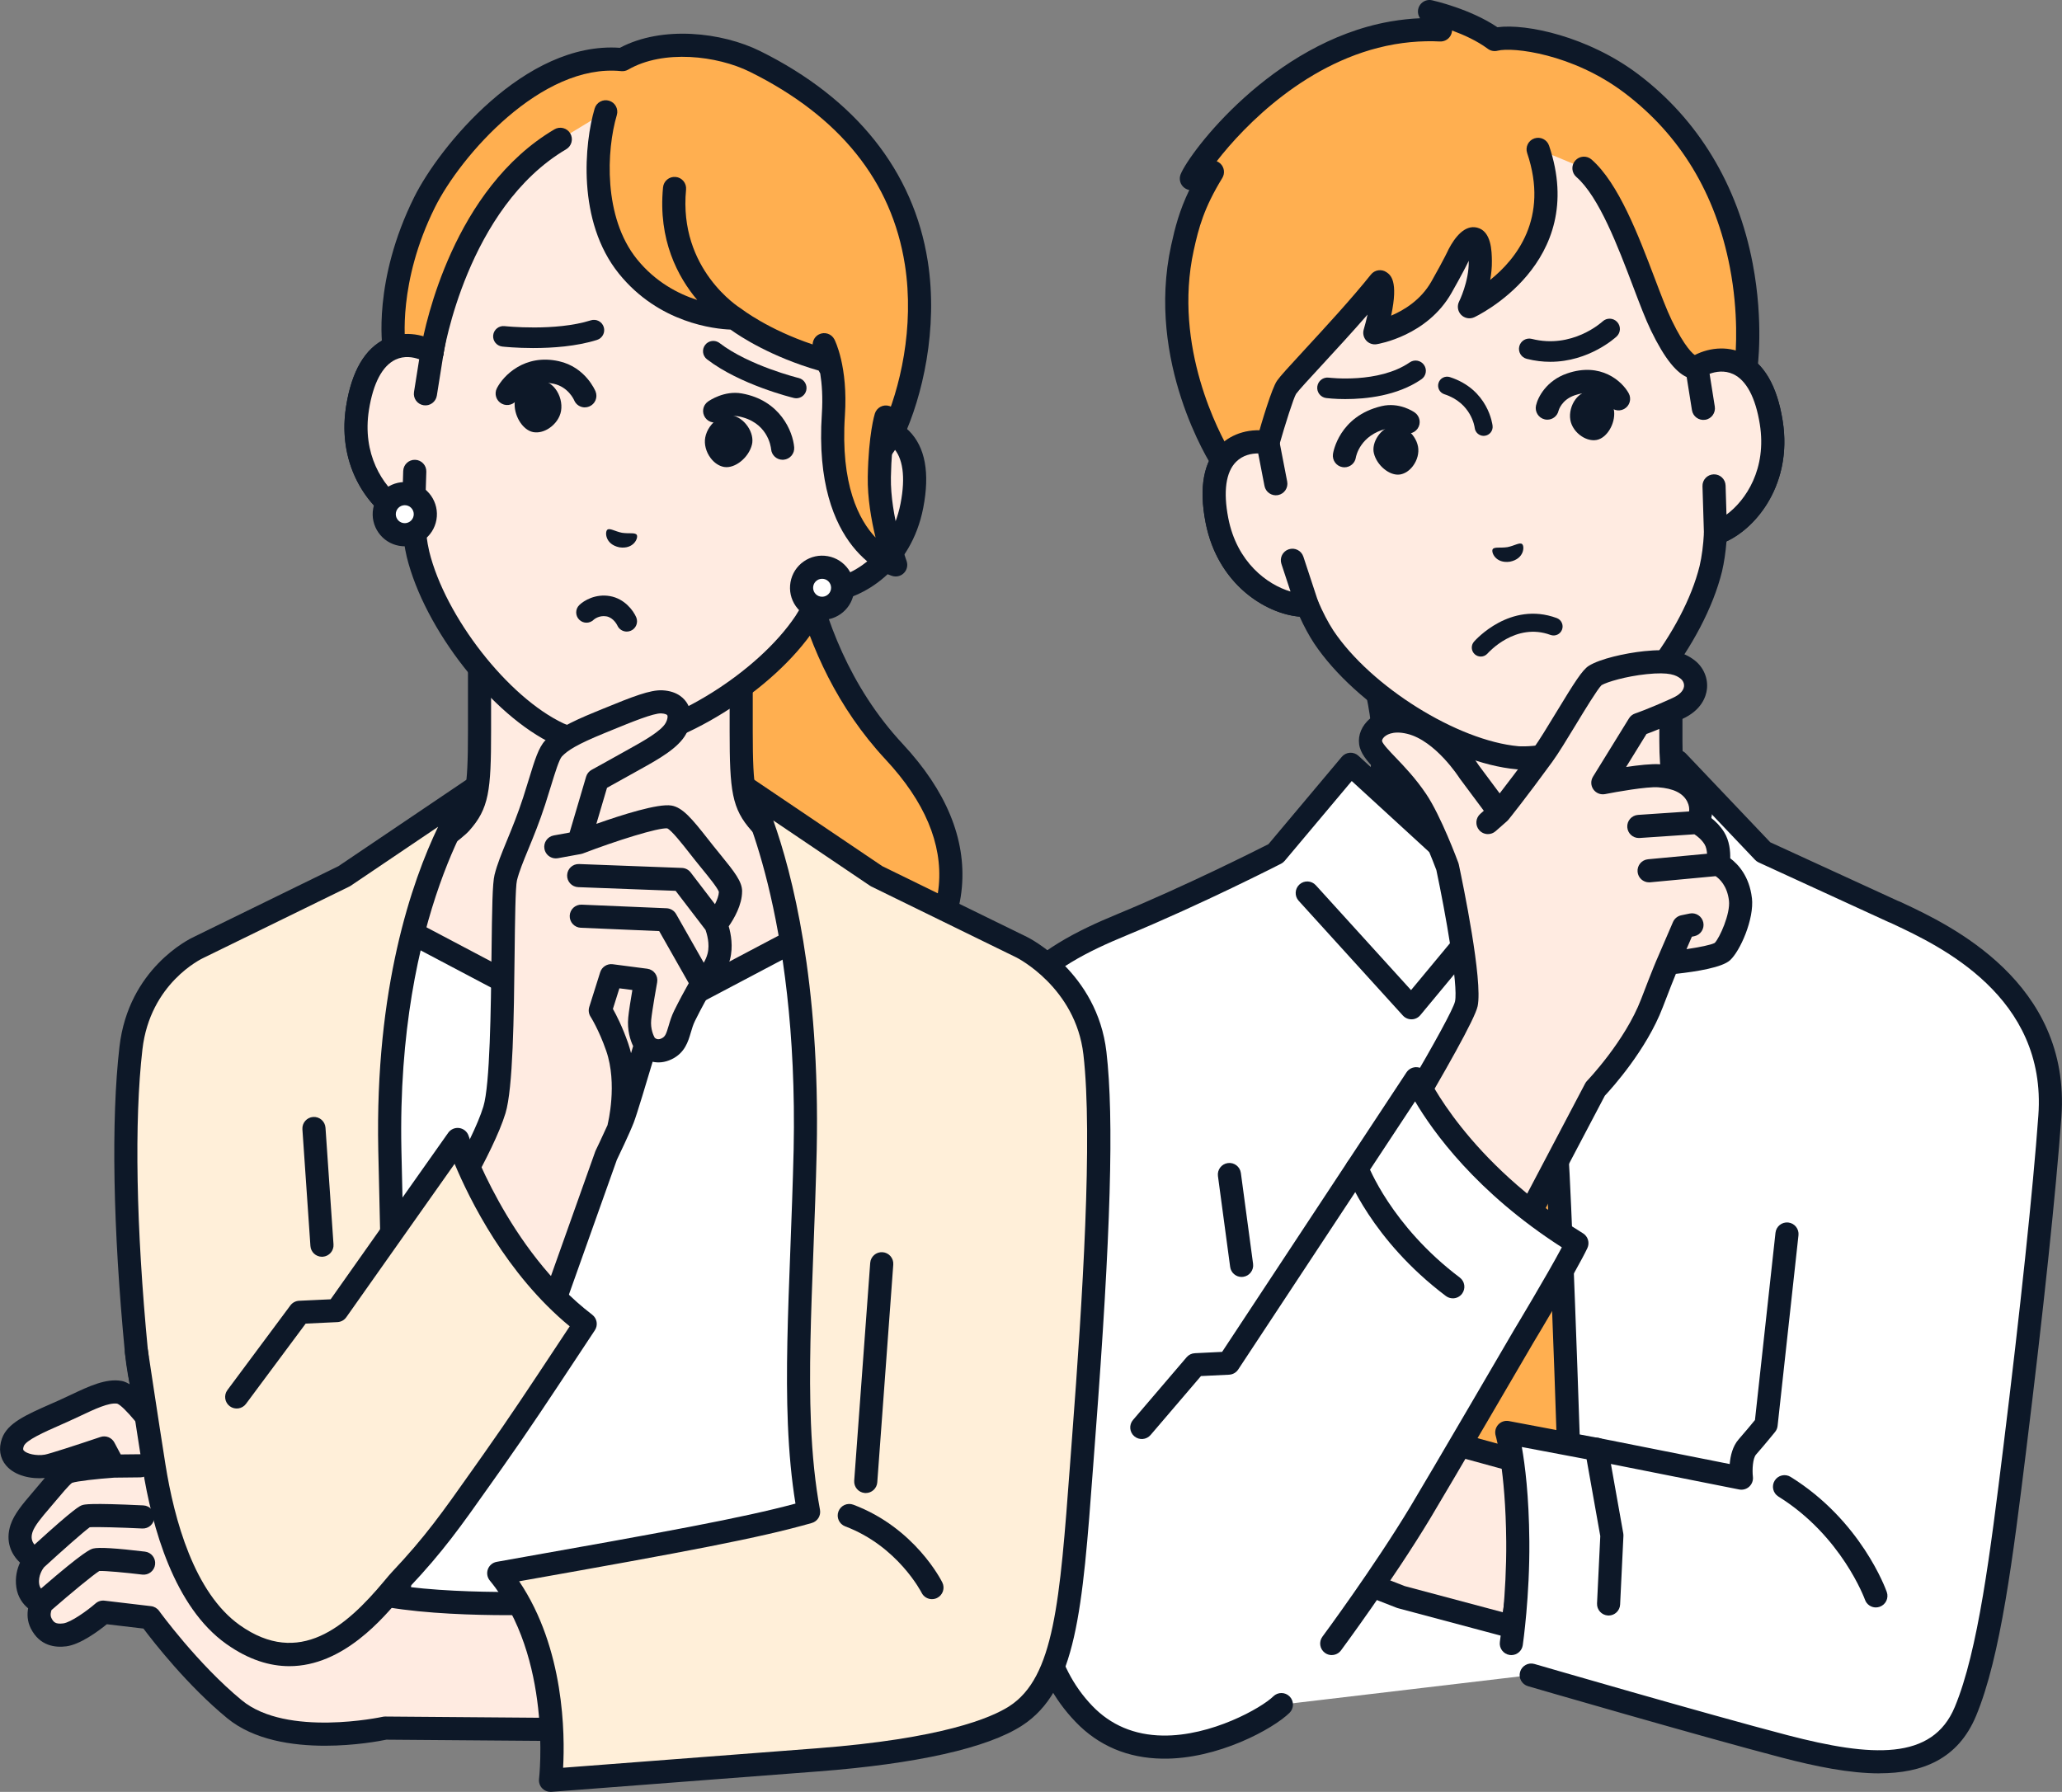 <?xml version="1.0" encoding="UTF-8"?>
<svg id="__1" data-name="_1" xmlns="http://www.w3.org/2000/svg" viewBox="0 0 1002.96 871.71">
  <rect x="0" y="0" width="1002.96" height="871.71" fill="#808080" stroke="none"/>
  <defs>
    <style>
      .cls-1 {
        fill: #ffefd9;
      }

      .cls-2 {
        fill: #fff;
      }

      .cls-3 {
        fill: #0d1828;
      }

      .cls-4 {
        fill: #ffebe1;
      }

      .cls-5 {
        fill: #ffaf50;
      }
    </style>
  </defs>
  <g>
    <path class="cls-4" d="M833.3,415.65c-13.33-14.07-20.57-25.92-20.57-55.14v-57.71l-69.89,37.5-82.39-37.5s12.5,35.14,12.5,57.71c0,29.21-7.24,41.06-20.57,55.14-10.66,11.25-59.96,38.41-59.96,38.41l98.63,93.54h103.59l98.63-93.54s-49.31-27.16-59.96-38.41Z"/>
    <path class="cls-3" d="M794.63,553.23c-1.49,0-2.98-.59-4.08-1.75-2.14-2.25-2.04-5.81.21-7.95l93.08-88.28c-14.31-8.08-45.75-26.36-54.63-35.73-14.67-15.48-22.11-28.86-22.11-59.01v-48.3l-61.61,33.06c-1.55.83-3.39.89-4.99.16l-70.79-32.22c3.77,12.58,8.86,32.34,8.86,47.31,0,30.15-7.45,43.53-22.11,59.01-8.87,9.37-40.32,27.64-54.63,35.72l93.08,88.28c2.25,2.14,2.35,5.7.21,7.95-2.14,2.25-5.7,2.35-7.95.21l-98.63-93.54c-1.3-1.24-1.94-3.02-1.71-4.8.23-1.78,1.29-3.34,2.86-4.21,13.5-7.44,50.35-28.65,58.59-37.35,13.16-13.89,19.03-24.59,19.03-51.27,0-21.32-12.05-55.48-12.17-55.82-.76-2.13-.17-4.5,1.5-6.03,1.66-1.53,4.08-1.91,6.13-.98l79.85,36.35,67.44-36.19c1.74-.94,3.85-.89,5.55.13,1.7,1.02,2.74,2.85,2.74,4.83v57.7c0,26.68,5.87,37.38,19.03,51.27,8.25,8.7,45.09,29.92,58.59,37.35,1.57.87,2.64,2.43,2.86,4.21.23,1.78-.41,3.56-1.71,4.8l-98.63,93.54c-1.09,1.03-2.48,1.54-3.87,1.54Z"/>
    <path class="cls-2" d="M922.05,443.89l-1.34-.55h0l-62.96-28.91-41.8-43.98s-14.53,18.83-34.61,34.52c-20.07,15.69-48.52,29.56-48.52,29.56l-16.61-8.36-59.26-54.34-36.39,43.33s-37.5,19.27-75,34.77c-37.5,15.5-75.54,37.66-71.54,107.72,2.9,50.69,12.08,93.95,20.5,156.98,8.42,63.02,9.28,94.71,32.7,119.14,32.9,34.33,86.61,4.75,96.06-4.51l121.48-14.38s83.58,24.33,123.2,34.67c39.62,10.35,74.97,14.35,88.03-16.98,11.6-27.83,17.62-76.27,23.96-127.58,7.33-59.3,14.24-122.44,17.11-162,4.58-63.1-54.03-89.23-75.03-99.12Z"/>
    <path class="cls-3" d="M914.17,862.71c-14.62,0-31.03-3.37-47.61-7.7-39.24-10.25-122.52-34.47-123.35-34.72-2.98-.87-4.7-3.99-3.83-6.97.87-2.98,3.99-4.7,6.97-3.83.84.24,83.96,24.42,123.05,34.63,40.98,10.7,70.51,12.47,81.41-13.7,11.35-27.25,17.29-75.26,23.57-126.1,8.23-66.64,14.46-125.58,17.08-161.71,4.2-57.92-48.1-82.48-70.43-92.98l-1.24-.59-1.21-.49c-.07-.03-.15-.06-.22-.1l-62.96-28.9c-.65-.3-1.24-.72-1.73-1.24l-37.41-39.37c-5.8,6.81-17.21,19.33-31.45,30.46-20.3,15.88-48.33,29.61-49.52,30.19-1.58.77-3.43.76-5-.03l-16.61-8.36c-.46-.23-.89-.53-1.27-.88l-54.93-50.37-32.61,38.83c-.48.57-1.07,1.04-1.74,1.39-.38.19-38.14,19.55-75.42,34.97-36.54,15.1-71.89,35.44-68.07,102.2,1.9,33.25,6.53,63.33,11.9,98.16,2.8,18.19,5.7,37,8.56,58.39,1.13,8.43,2.1,16.18,3.05,23.66,5.89,46.75,9.14,72.5,28.14,92.33,8.97,9.36,20.49,14.22,34.23,14.43,23.73.37,48.14-13.49,53.82-19.07,2.22-2.18,5.78-2.14,7.95.08,2.17,2.22,2.14,5.78-.08,7.95-7.88,7.73-34.95,22.72-61.87,22.28-16.86-.26-31.05-6.28-42.18-17.89-21.58-22.51-24.99-49.58-31.18-98.71-.94-7.47-1.91-15.19-3.04-23.58-2.84-21.28-5.73-40.04-8.53-58.17-5.41-35.11-10.08-65.44-12.01-99.23-1.9-33.25,5.14-58.85,21.52-78.27,14.65-17.36,34.36-27.07,53.48-34.97,33.47-13.84,67.37-30.91,73.58-34.07l35.65-42.46c.99-1.18,2.41-1.9,3.94-2,1.54-.1,3.04.43,4.17,1.47l58.68,53.82,13.39,6.74c7.27-3.7,29.06-15.2,45.05-27.7,19.29-15.08,33.48-33.34,33.62-33.53,1-1.3,2.52-2.1,4.16-2.18,1.63-.08,3.23.55,4.37,1.74l41.05,43.2,61.86,28.4,1.23.5c.09.04.18.08.27.12l1.37.64c22.33,10.49,81.63,38.35,76.87,103.97-2.63,36.31-8.88,95.46-17.14,162.28-6.38,51.62-12.4,100.38-24.35,129.05-8.75,21.01-26.04,27.96-47.03,27.96Z"/>
    <path class="cls-3" d="M779.16,495.88c-1.62,0-3.22-.69-4.33-2.03l-41.99-50.6-41.99,50.6c-1.04,1.25-2.57,2-4.2,2.03-1.63.03-3.19-.64-4.29-1.84l-50.68-55.82c-2.09-2.3-1.92-5.86.38-7.95,2.3-2.09,5.86-1.92,7.95.38l46.32,51.02,42.18-50.83c1.07-1.29,2.66-2.03,4.33-2.03s3.26.75,4.33,2.03l46.32,55.82c1.98,2.39,1.65,5.94-.74,7.92-1.05.87-2.32,1.3-3.59,1.3Z"/>
    <path class="cls-5" d="M746.17,491.85s5.15-16.55,8.04-31.66l-21.12-25.49-.25-.27-.25.27-21.12,25.49c2.89,15.12,8.04,31.66,8.04,31.66,0,0-7.85,39.18-10.56,62.32-1.42,12.05-4.65,101.59-7.42,184.6l62.75,3.88c-2.8-84.08-6.11-176.23-7.55-188.48-2.72-23.14-10.56-62.32-10.56-62.32Z"/>
    <path class="cls-3" d="M764.27,748.27c-3.02,0-5.52-2.4-5.62-5.44-3.77-113.26-6.37-178.27-7.51-188.01-2.63-22.4-10.17-60.26-10.49-61.86-.07-.36-.11-.75-.11-1.12,0-.57.09-1.13.25-1.67.05-.15,4.51-14.58,7.37-28.47l-15.33-18.5-15.33,18.5c2.86,13.88,7.33,28.31,7.37,28.47.28.91.33,1.86.14,2.78h0c-.08.39-7.83,39.2-10.49,61.86-.79,6.71-2.71,44.1-7.38,184.13-.1,3.11-2.73,5.55-5.81,5.43-3.1-.1-5.54-2.7-5.43-5.81,3.76-112.74,6.27-175,7.45-185.07,1.83-15.58,8.07-50.92,10.37-61.32-1.29-4.28-5.31-18.01-7.79-30.94-.32-1.65.12-3.35,1.19-4.65l21.12-25.49c.07-.09.14-.17.22-.25l.25-.27c1.06-1.14,2.55-1.79,4.11-1.79h0c1.56,0,3.04.65,4.11,1.78l.25.27c.08.08.15.17.22.25l21.12,25.49c1.07,1.29,1.51,3,1.19,4.65-2.47,12.89-6.47,26.56-7.77,30.9,1.44,7.31,7.93,40.68,10.36,61.37,1.2,10.19,3.75,73.76,7.58,188.95.1,3.1-2.33,5.71-5.43,5.81-.06,0-.13,0-.19,0Z"/>
    <path class="cls-4" d="M825.34,178.58l-9.46-53.67c-2.73-15.48-9.28-30.04-19.13-42.3-18.8-23.4-53.98-54.65-103.58-46.12l-.87.15c-49.52,8.95-71.89,50.35-81.55,78.77-5.06,14.88-6.24,30.81-3.51,46.29l9.46,53.67c-12.32-2.34-31.33,3.94-24.81,37.68,5.77,29.88,30.33,42.1,43.94,41.41,2.34,5.48,5.01,10.78,8.01,15.39,19.31,28.85,62.67,55.94,94.24,58.79,0,0,5.63.47,13.06-.84,7.43-1.31,12.56-3.68,12.56-3.68,28.69-13.48,60.17-53.76,68.45-87.48,1.25-5.36,1.95-11.25,2.27-17.2,13.02-4.01,31.92-23.89,27.12-53.94-5.42-33.93-25.42-33.33-36.2-26.92Z"/>
    <path class="cls-3" d="M752.12,373.34c-8.06,1.42-14.25.93-14.51.9-33.16-3-78.23-31.06-98.44-61.27-2.45-3.76-4.81-8.1-7.04-12.98-16.42-1.39-39.93-15.68-45.76-45.88-3.27-16.95-.96-29.54,6.88-37.4,4.33-4.34,10.26-6.89,16.68-7.34l-8.23-46.7c-2.9-16.42-1.61-33.39,3.72-49.08,9.06-26.65,32.26-72.8,85.88-82.49.15-.03.31-.05.46-.06.15-.04.31-.08.45-.1,53.7-9.23,91.29,26.2,108.91,48.15,10.37,12.91,17.39,28.42,20.28,44.85l8.23,46.7c6.19-1.77,12.64-1.41,18.19,1.19,10.06,4.71,16.54,15.74,19.26,32.79,4.85,30.38-12.35,51.84-27.31,58.77-.43,5.34-1.16,10.22-2.16,14.54-8.68,35.37-41.43,77.14-71.53,91.29-.27.13-5.92,2.71-13.98,4.13ZM608.79,220.84c-2.52.44-5.27,1.51-7.56,3.81-4.98,4.99-6.29,14.44-3.8,27.33,5.24,27.14,27.42,37.4,38.13,36.86,2.35-.12,4.53,1.24,5.46,3.41,2.41,5.65,4.95,10.53,7.55,14.52,18.24,27.26,60.33,53.57,90.03,56.26,0,0,5.04.38,11.58-.78,6.54-1.15,11.14-3.23,11.19-3.25,26.95-12.67,57.5-51.79,65.33-83.7,1.07-4.58,1.78-10.03,2.11-16.16.13-2.35,1.71-4.38,3.96-5.07,10.25-3.15,27.58-20.38,23.22-47.68-2.07-12.96-6.54-21.39-12.92-24.38-6.48-3.04-13.01.31-14.85,1.41-1.59.95-3.54,1.05-5.22.28-1.68-.77-2.87-2.32-3.2-4.14l-9.46-53.68c-2.57-14.57-8.78-28.31-17.97-39.75-19.64-24.45-52.62-51.95-98.24-44.1-.14.02-.28.04-.41.06-.13.03-.27.06-.41.09-45.54,8.23-67.14,45.35-77.23,75.04-4.72,13.9-5.86,28.94-3.29,43.5l9.46,53.68c.32,1.82-.27,3.68-1.59,4.98-1.32,1.3-3.19,1.87-5,1.52-1.15-.22-3.85-.59-6.88-.05Z"/>
    <path class="cls-5" d="M727.04,19.22c-12.45-9.32-31.72-13.6-31.72-13.6l5.36,8.92s-.08,0-.12,0c-.09,0-.17,0-.26-.01-2.36-.14-4.69-.16-6.96-.1-5.37.11-10.6.64-15.69,1.5-.16.02-.33.05-.48.07h.04c-56.8,9.94-94.69,63.33-97.74,70.9l10.25-3.27h0c-9.02,14.71-11.95,24.87-14.59,36.95-12.05,55.06,19.34,103.61,19.34,103.61l19.23,7.4,3-16.22s6.68-23.5,9.05-26.96c3.33-4.83,29.57-31.47,45.46-51.38,3.93,2.74-2.5,24.82-2.5,24.82,0,0,21.78-3.44,32.42-22.2,6.65-11.73,8.5-15.95,8.5-15.95,0,0,10.1-19.16,10.39,3.31.14,11.43-5.3,22.16-5.3,22.16,0,0,51.44-23.35,33.41-76.58l22.31,9.23c17.08,14.92,28.86,58.34,37.67,76.52,11.37,23.46,17.22,20.23,17.22,20.23l12.48,11.23,11.36-10.6s12.79-86.88-55.72-138.6c-25.44-19.21-56.41-23.99-66.43-21.4Z"/>
    <path class="cls-3" d="M614.69,237.13c-1,.18-2.03.08-3-.29l-19.23-7.4c-1.11-.43-2.06-1.2-2.7-2.2-1.33-2.06-32.51-51.17-20.11-107.87,1.88-8.6,3.96-16.82,8.83-26.94-1.18-.21-2.28-.8-3.12-1.71-1.48-1.6-1.91-3.91-1.1-5.93,4.31-10.7,44.47-64.04,101.55-74.25.18-.05.37-.08.56-.11l.41-.06c4.65-.79,9.32-1.29,13.93-1.49l-.22-.37c-1.16-1.93-1.06-4.36.26-6.18,1.31-1.83,3.59-2.69,5.78-2.2.79.18,18.66,4.21,31.81,13.12,14.17-1.9,44.29,4.6,68.5,22.88,29.14,22,48.4,53.86,55.68,92.13,5.48,28.79,2.34,50.85,2.21,51.78-.19,1.26-.79,2.42-1.73,3.29l-11.36,10.6c-2.13,1.99-5.43,2.02-7.6.07l-10.82-9.73c-.51-.07-1.05-.19-1.61-.37-5.88-1.87-11.95-9.42-18.57-23.09-2.67-5.51-5.46-12.87-8.69-21.39-7.38-19.46-16.57-43.69-27.62-53.34-2.34-2.04-2.58-5.6-.54-7.94,2.04-2.34,5.6-2.58,7.94-.54,13.17,11.51,22.91,37.19,30.74,57.83,3.01,7.92,5.84,15.41,8.3,20.47,6.37,13.14,10.4,16.39,11.53,17.1,1.56-.18,3.17.31,4.39,1.41l8.65,7.79,6.08-5.67c.59-5.77,1.89-24.16-2.42-46.53-6.91-35.81-24.18-64.37-51.34-84.88-25.21-19.03-54.3-22.34-61.63-20.45-1.65.43-3.41.08-4.78-.94-5.16-3.86-11.73-6.82-17.37-8.89-.05.92-.32,1.84-.82,2.66-1.08,1.76-3.03,2.79-5.09,2.68-.04,0-.08,0-.1,0h-.19s-.08-.01-.13-.01c-2.04-.12-4.22-.15-6.47-.09-4.93.1-9.92.58-14.89,1.42-.05,0-.1.02-.14.02h-.08c-.06.02-.14.03-.19.05-.05,0-.1.02-.15.03-41.76,7.36-72.84,39.57-86.21,56.84.68.27,1.32.69,1.87,1.23,1.85,1.84,2.19,4.7.83,6.93-8.91,14.54-11.47,24.15-13.89,35.21-10.26,46.91,12.7,89.42,17.65,97.85l11.12,4.28,1.77-9.56c.03-.17.07-.35.12-.51,2.59-9.11,7.31-24.94,9.83-28.61,1.5-2.18,5.66-6.72,13.51-15.22,9.63-10.44,22.83-24.75,32.19-36.48,1.85-2.32,5.18-2.8,7.61-1.11,1.86,1.29,5.85,4.07,2.22,21.11,6.29-2.67,14.5-7.66,19.59-16.64,6.34-11.19,8.23-15.4,8.25-15.44.05-.12.11-.24.17-.35,2.93-5.56,7.69-11.87,13.75-10.41,7.06,1.7,7.18,11.55,7.24,16.28.04,3.17-.3,6.28-.82,9.17,12.58-10.07,28.71-30.03,17.98-61.71-1-2.94.58-6.14,3.52-7.13,2.95-.99,6.14.58,7.13,3.52,19.45,57.39-35.85,83.25-36.41,83.5-2.18.99-4.74.49-6.39-1.23-1.65-1.73-2.03-4.31-.95-6.43.04-.09,4.82-9.71,4.69-19.55,0-.09,0-.19,0-.28-.85,1.78-3.2,6.51-8.37,15.62-11.84,20.88-35.43,24.81-36.44,24.98-1.9.3-3.83-.39-5.1-1.84-1.27-1.45-1.72-3.44-1.18-5.29.7-2.42,1.34-4.91,1.87-7.29-7.57,8.7-15.74,17.55-22.28,24.65-5.86,6.35-11.4,12.35-12.51,13.97-1.24,2.07-5.22,14.57-8.21,25.05l-2.95,15.96c-.3,1.65-1.32,3.07-2.78,3.89-.56.31-1.16.52-1.77.63ZM822.64,173.65s0,0-.01,0c0,0,0,0,.01,0ZM822.65,173.64s0,0,0,0h0Z"/>
    <path class="cls-4" d="M620.57,235.32l-3.86-19.95c-12.32-2.34-31.33,3.94-24.81,37.68,5.77,29.88,30.33,42.1,43.94,41.41l-7.23-21.92-8.04-37.22Z"/>
    <path class="cls-3" d="M636.81,300c-.23.04-.46.07-.69.08-16.32.82-43.42-13.21-49.74-45.96-3.27-16.95-.96-29.54,6.88-37.4,6.04-6.06,15.2-8.63,24.5-6.87,2.26.43,4.04,2.19,4.47,4.46l3.86,19.95c.59,3.05-1.4,6-4.45,6.59-.03,0-.06.01-.09.02-3.02.53-5.91-1.45-6.5-4.47l-3.06-15.82c-3.14,0-7.43.75-10.76,4.09-4.98,4.99-6.29,14.44-3.8,27.33,4.16,21.54,18.98,32.44,30.28,35.76l-4.43-13.44c-.97-2.95.63-6.13,3.58-7.1,2.95-.97,6.13.63,7.1,3.58l7.22,21.92c.55,1.67.29,3.49-.7,4.94-.86,1.25-2.18,2.1-3.66,2.36Z"/>
    <path class="cls-4" d="M825.34,178.59l3.19,20.07,5.18,37.73.71,23.07c13.02-4.01,31.92-23.89,27.12-53.94-5.42-33.93-25.42-33.33-36.2-26.92Z"/>
    <path class="cls-3" d="M835.4,264.98c-1.48.26-3.01-.08-4.25-.96-1.43-1.02-2.3-2.65-2.35-4.4l-.71-23.07c-.1-3.11,2.34-5.7,5.45-5.79,3.1-.1,5.7,2.34,5.79,5.45l.43,14.14c9.48-6.98,19.68-22.3,16.22-43.96-2.07-12.96-6.54-21.39-12.92-24.38-4.27-2-8.55-1.23-11.51-.16l2.53,15.92c.49,3.07-1.63,6.01-4.67,6.44-3.07.49-5.95-1.6-6.44-4.67l-3.2-20.07c-.36-2.28.7-4.54,2.68-5.72,8.13-4.84,17.62-5.56,25.37-1.93,10.06,4.71,16.54,15.74,19.26,32.79,5.26,32.94-15.4,55.4-31.02,60.2-.22.07-.45.12-.68.16Z"/>
    <path class="cls-3" d="M726.02,267.23c.78-1.32,3.68-.52,7.21-1.06,3.5-.7,5.94-2.45,7.14-1.48,1.23,1,1.09,7.13-5.88,8.55-7.04,1.06-9.27-4.64-8.46-6.01Z"/>
    <path class="cls-3" d="M721.65,212.04c-2.21,0-4.11-1.67-4.35-3.91-.06-.46-1.61-12.09-14.77-16.35-2.3-.74-3.56-3.21-2.82-5.51.74-2.3,3.21-3.56,5.51-2.82,18.69,6.04,20.7,23.03,20.78,23.75.26,2.4-1.49,4.56-3.89,4.81-.16.02-.31.02-.47.02Z"/>
    <path class="cls-3" d="M780.41,192.8c-2.63-1.89-5.67-2.73-8.35-2.32-2.08.32-4.08,1.62-5.64,3.66-2.18,2.84-3.18,6.72-2.61,10.12.52,3.11,2.61,6.12,5.57,8.04,2.32,1.5,4.82,2.12,7.07,1.75.08-.01.16-.03.24-.04,4.92-.96,9.09-7.93,8.4-14.07-.29-2.57-2.04-5.24-4.68-7.14Z"/>
    <path class="cls-3" d="M670.22,212.15c1.83-2.67,4.4-4.5,7.06-5.02,2.07-.41,4.38.14,6.55,1.52,3.02,1.93,5.28,5.24,5.9,8.62.57,3.1-.37,6.64-2.5,9.46-1.66,2.2-3.8,3.63-6.05,4.06-.08.01-.16.03-.24.04-4.96.77-11.25-4.36-12.69-10.37-.61-2.52.13-5.62,1.97-8.31Z"/>
    <path class="cls-3" d="M720.25,319.4c-1.02,0-2.05-.36-2.88-1.08-1.81-1.59-2-4.34-.42-6.16.71-.81,17.62-19.84,40.24-11.49,2.27.84,3.43,3.35,2.59,5.62-.84,2.27-3.35,3.42-5.62,2.59-16.89-6.24-30.06,8.41-30.62,9.04-.87.98-2.08,1.49-3.29,1.49Z"/>
    <path class="cls-3" d="M754.05,176.01c-3.61,0-7.44-.43-11.45-1.45-2.68-.68-4.3-3.4-3.62-6.08.68-2.68,3.4-4.3,6.08-3.62,19.56,4.97,33.86-7.95,34.46-8.5,2.02-1.87,5.19-1.75,7.06.27,1.88,2.02,1.77,5.17-.24,7.05-.63.59-13.43,12.33-32.29,12.33Z"/>
    <path class="cls-3" d="M752.62,204.16c-.41,0-.83-.04-1.25-.14-3.03-.68-4.93-3.73-4.25-6.76.93-4.16,5.14-12.11,15.02-15.55,16.49-5.74,26.88,3.79,30.07,9.62,1.49,2.73.49,6.14-2.24,7.63-2.73,1.49-6.14.49-7.63-2.24-.79-1.36-5.46-8.23-16.5-4.39-6.32,2.2-7.7,7.26-7.76,7.47-.58,2.61-2.89,4.36-5.45,4.36Z"/>
    <path class="cls-3" d="M654.5,194.15c-5.38,0-9.04-.46-9.45-.51-2.74-.36-4.67-2.87-4.31-5.61.36-2.74,2.86-4.67,5.61-4.31.24.03,24.26,2.98,39.36-7.44,2.27-1.57,5.39-.99,6.95,1.28,1.57,2.27,1,5.39-1.28,6.95-11.79,8.13-27.15,9.63-36.89,9.63Z"/>
    <path class="cls-3" d="M653.94,227.33c-.28,0-.56-.02-.84-.06-3.07-.45-5.19-3.34-4.74-6.42.11-.75,2.95-18.39,23.64-23.28,8.53-2.02,15.39,2.58,16.15,3.11,2.54,1.79,3.15,5.3,1.37,7.84-1.78,2.52-5.25,3.15-7.79,1.4-.15-.1-3.52-2.26-7.13-1.4-13.1,3.1-15.04,13.59-15.11,14.04-.41,2.79-2.81,4.77-5.54,4.77Z"/>
    <path class="cls-3" d="M603.92,621.21c-2.77,0-5.19-2.05-5.57-4.88l-5.94-44.2c-.41-3.08,1.75-5.91,4.83-6.32,3.07-.42,5.91,1.75,6.32,4.82l5.94,44.2c.41,3.08-1.75,5.91-4.83,6.32-.25.03-.51.05-.76.05Z"/>
    <polygon class="cls-4" points="737.38 710.63 701.59 700.81 675.39 681.73 639.43 760.55 681.43 776.93 735.56 791.38 741.65 752.4 737.38 710.63"/>
    <path class="cls-3" d="M735.56,797c-.49,0-.97-.06-1.45-.19l-54.13-14.45c-.2-.05-.4-.12-.59-.19l-41.99-16.38c-1.44-.56-2.59-1.69-3.17-3.13-.58-1.43-.55-3.04.09-4.45l35.96-78.82c.7-1.54,2.06-2.68,3.69-3.11,1.63-.43,3.37-.1,4.74.89l25.37,18.47,34.79,9.55c2.24.61,3.87,2.54,4.11,4.85l4.27,41.78c.05.48.04.96-.04,1.44l-6.09,38.97c-.25,1.58-1.15,2.97-2.49,3.84-.92.6-1.99.91-3.07.91ZM683.18,771.58l47.78,12.75,5.01-32.08-3.8-37.22-32.07-8.8c-.65-.18-1.27-.48-1.82-.88l-20.63-15.02-30.63,67.14,36.16,14.1Z"/>
    <path class="cls-2" d="M732.9,696.83s5.05,16.68,5.36,52.98c.23,26.55-3.15,49.73-3.15,49.73l60.96-90.59-18.09-3.6-45.08-8.52Z"/>
    <path class="cls-2" d="M847.04,719.09s-1.28-10.46,2.88-15.19c4.17-4.72,9.11-10.83,9.11-10.83l10.16-92.76-73.12,108.64,50.97,10.14Z"/>
    <path class="cls-3" d="M735.12,805.17c-.27,0-.54-.02-.82-.06-3.07-.45-5.2-3.3-4.76-6.37.03-.23,3.31-23.1,3.09-48.87-.3-34.81-5.07-51.25-5.12-51.41-.56-1.88-.1-3.92,1.21-5.38,1.31-1.46,3.29-2.13,5.22-1.76l45.08,8.52,62.31,12.39c.33-4,1.43-8.7,4.37-12.04,2.91-3.3,6.26-7.36,7.92-9.38l9.98-91.11c.34-3.09,3.12-5.31,6.2-4.98,3.09.34,5.32,3.12,4.98,6.2l-10.16,92.76c-.12,1.07-.54,2.09-1.22,2.92-.21.25-5.07,6.26-9.27,11.02-1.6,1.82-1.91,7.44-1.52,10.79.21,1.79-.45,3.57-1.77,4.8-1.32,1.22-3.15,1.74-4.91,1.39l-69.06-13.73-36.66-6.93c1.54,8.58,3.47,23.63,3.66,45.82.23,26.67-3.06,49.62-3.2,50.59-.41,2.8-2.81,4.82-5.56,4.82Z"/>
    <path class="cls-3" d="M782.42,785.91c-.09,0-.18,0-.27,0-3.1-.15-5.5-2.79-5.35-5.89l1.58-32.74-7.35-41.28c-.55-3.06,1.49-5.98,4.55-6.52,3.05-.55,5.98,1.49,6.52,4.55l7.46,41.91c.07.41.1.84.08,1.26l-1.61,33.37c-.14,3.01-2.63,5.35-5.61,5.35Z"/>
    <path class="cls-3" d="M912.43,781.99c-2.32,0-4.49-1.44-5.3-3.75h0c-.11-.31-11.34-31.09-42.11-50.2-2.64-1.64-3.45-5.11-1.81-7.75,1.64-2.64,5.11-3.45,7.75-1.81,34.25,21.27,46.29,54.6,46.78,56.01,1.03,2.93-.51,6.14-3.44,7.17-.62.22-1.25.32-1.87.32Z"/>
    <path class="cls-4" d="M835.68,420.48s1.34-7.58-1.85-12.72c-3.19-5.14-8.39-7.6-8.39-7.6,0,0,3.88-5.41.27-12.64-3.61-7.22-11.28-9.55-18.78-10.11-7.5-.56-27.34,3.4-27.34,3.4l17.51-28.38s6.23-2.04,18.82-7.78c11.12-5.07,10.41-14.61,5-18.89-3.66-2.9-8.49-4.65-20.63-3.38-9.96,1.04-20.62,3.84-24.51,6.3-3.89,2.46-18.33,29.03-25.42,38.75-13.07,17.94-21.06,27.8-21.06,27.8l-14.71-19.75s-12.61-20.04-28.87-23.96c-13.54-3.26-20.58,4.88-18.91,10.62,1.67,5.74,12.53,12.97,22.16,27.23,6.93,10.27,15.06,32.31,15.06,32.31,0,0,11.67,54.72,9.17,66.67-2.5,11.94-70.29,121.55-70.29,121.55l71.34,37.16,61.72-117.3s19.16-19.84,27.51-41.68c6.3-16.48,7.76-19.55,7.76-19.55,0,0,22.72-2.17,26.42-5.5,3.7-3.33,9.84-17.24,8.88-25.5-1.53-13.15-10.86-17.04-10.86-17.04Z"/>
    <path class="cls-3" d="M852.13,436.87c-1.23-10.61-6.74-16.48-10.55-19.33.09-3.45-.34-8.51-2.97-12.75-1.86-2.99-4.2-5.25-6.23-6.84.83-3.53.79-8.1-1.64-12.95-3.95-7.9-11.82-12.34-23.39-13.2-3.96-.29-10.52.45-16.41,1.33l9.91-16.06c2.81-1.03,8.6-3.28,17.41-7.3,9.42-4.29,11.55-10.9,11.98-14.45.64-5.26-1.59-10.61-5.83-13.97-5.73-4.54-12.66-5.82-24.7-4.57-9.3.97-21.54,3.73-26.93,7.14-3.11,1.97-6.84,7.82-15.95,22.83-4.04,6.66-8.22,13.54-11,17.36-7.14,9.8-12.78,17.21-16.39,21.86l-10.2-13.7c-1.52-2.36-14.64-22-32.18-26.23-9.01-2.17-17.06-.4-22.07,4.85-3.49,3.66-4.82,8.45-3.56,12.81,1.21,4.16,4.59,7.69,9.28,12.58,4.02,4.19,9.01,9.4,13.62,16.23,6,8.88,13.23,27.86,14.31,30.74,4.41,20.77,10.71,56.14,9.08,63.93-1.64,7.37-37.07,67.2-69.57,119.74-1.63,2.64-.82,6.11,1.82,7.74,2.64,1.63,6.11.82,7.74-1.82,11.41-18.44,68.44-111.06,71.01-123.35,2.61-12.48-7.18-59.66-9.17-68.99-.06-.26-.13-.52-.22-.77-.34-.93-8.45-22.81-15.68-33.51-5.15-7.62-10.51-13.22-14.82-17.72-2.89-3.01-6.16-6.42-6.59-7.93-.08-.29.08-1.06.89-1.91.8-.84,3.99-3.45,11.3-1.68,13.8,3.33,25.32,21.31,25.43,21.49.08.12.16.25.25.36l11.61,15.59-1.7,1.5c-2.34,2.05-2.57,5.6-.52,7.94,1.11,1.27,2.67,1.91,4.23,1.91,1.32,0,2.64-.46,3.71-1.4l5.6-4.92s.04-.04.06-.06c.21-.19.42-.4.6-.63.33-.41,8.23-10.18,21.24-28.03,3.06-4.2,7.17-10.98,11.53-18.15,4.19-6.91,10.49-17.28,12.53-19.27,2.7-1.57,11.78-4.29,21.9-5.35,11.24-1.17,14.44.52,16.56,2.2,1.18.94,1.81,2.39,1.64,3.79-.26,2.1-2.2,4.08-5.48,5.57-12.06,5.5-18.18,7.53-18.24,7.55-1.26.41-2.34,1.26-3.04,2.39l-17.51,28.38c-1.17,1.9-1.11,4.33.17,6.16,1.28,1.84,3.53,2.74,5.72,2.31,5.31-1.06,20.3-3.72,25.82-3.31,7.45.55,12.08,2.85,14.16,7.01.95,1.91,1.04,3.54.87,4.74l-24.83,1.68c-3.1.21-5.44,2.89-5.23,5.99.2,2.97,2.67,5.25,5.61,5.25.13,0,.26,0,.38-.01l26.65-1.8c1.3.84,3.45,2.47,4.93,4.85.78,1.26,1.12,2.99,1.23,4.61l-28.71,2.69c-3.09.29-5.37,3.03-5.08,6.13.27,2.92,2.72,5.1,5.59,5.1.18,0,.35,0,.53-.02l31.84-2.99c1.86,1.26,5.65,4.67,6.49,11.93.74,6.39-4.58,18.18-6.92,20.54-1.71.96-7.39,2.11-13.74,3.04l2.61-6.05,1.22-.26c3.04-.64,4.99-3.62,4.35-6.66-.64-3.04-3.62-4.99-6.66-4.35l-4.08.85c-1.79.38-3.29,1.6-4.01,3.28l-7.62,17.67c-.35.77-2.12,4.78-7.87,19.82-7.83,20.46-26.12,39.59-26.31,39.78-.37.38-.68.82-.93,1.29l-61.72,117.3c-1.45,2.75-.39,6.15,2.36,7.6.84.44,1.73.65,2.61.65,2.02,0,3.98-1.09,4.98-3.01l61.36-116.62c3.38-3.61,20.21-22.21,28.15-42.97,3.35-8.74,5.3-13.65,6.39-16.3,10.54-1.15,22.51-3.17,26.3-6.58,4.97-4.47,11.88-20.17,10.7-30.33Z"/>
    <path class="cls-2" d="M688.82,524.8l-91.26,138.35-16.12.79-26.07,30.51,92.39,105.09s24.91-33.59,43.04-63.66c9.34-15.5,50.52-86.1,50.52-86.1,0,0,20.46-33.94,25.71-45-59.05-36.33-78.21-79.98-78.21-79.98Z"/>
    <path class="cls-3" d="M647.76,805.17c-1.16,0-2.34-.36-3.35-1.11-2.5-1.85-3.02-5.37-1.17-7.87.25-.33,24.96-33.72,42.74-63.21,9.21-15.28,50.07-85.32,50.48-86.03.22-.36,16.09-26.71,23.22-40.14-41.73-26.78-62.88-56.57-71.38-71.01l-86.04,130.44c-.99,1.5-2.63,2.43-4.42,2.52l-13.69.67-24.5,28.66c-2.02,2.36-5.57,2.64-7.93.62-2.36-2.02-2.64-5.57-.62-7.93l26.07-30.51c1.01-1.18,2.45-1.89,4-1.96l13.27-.65,89.68-135.97c1.13-1.72,3.12-2.68,5.17-2.51,2.05.17,3.85,1.46,4.67,3.35.18.41,19.34,42.59,76,77.45,2.44,1.5,3.36,4.61,2.14,7.2-5.31,11.19-25.13,44.1-25.97,45.5-.37.64-41.27,70.75-50.52,86.1-18.06,29.95-43.09,63.76-43.34,64.1-1.1,1.49-2.8,2.27-4.52,2.27Z"/>
    <path class="cls-3" d="M706.65,631.61c-1.18,0-2.37-.37-3.38-1.13-36.24-27.34-48.04-58.77-48.52-60.09-1.07-2.92.43-6.15,3.35-7.21,2.92-1.07,6.15.43,7.21,3.35.11.28,11.29,29.75,44.73,54.97,2.48,1.87,2.97,5.4,1.1,7.88-1.11,1.47-2.79,2.24-4.49,2.24Z"/>
  </g>
  <g>
    <path class="cls-5" d="M385.26,226.32h-35.28l6.54,269.16s53.61,4.39,76.83-13.11c17.69-13.33,54.8-59.51,1.57-116.67-54.18-58.18-49.66-139.39-49.66-139.39Z"/>
    <path class="cls-3" d="M371.41,501.61c-8.62,0-14.62-.47-15.34-.53-3.1-.25-5.4-2.97-5.15-6.06.25-3.1,2.98-5.4,6.06-5.15.52.04,51.75,4.01,72.99-11.99,11.13-8.39,24.79-25.79,26.68-47.24,1.78-20.22-6.92-40.78-25.84-61.1-47.28-50.77-51.24-117.41-51.28-137.6h-29.54c-3.11,0-5.62-2.52-5.62-5.62s2.52-5.62,5.62-5.62h35.28c1.55,0,3.02.64,4.09,1.76,1.06,1.12,1.62,2.63,1.53,4.18-.04.79-3.68,79.57,48.16,135.24,21.19,22.75,30.88,46.22,28.81,69.75-2.21,25.13-18.14,45.47-31.11,55.24-16.76,12.63-46.99,14.75-65.33,14.75Z"/>
    <path class="cls-4" d="M369.73,400.36c-8.01-9.02-9.21-15.52-9.21-44.73v-57.71l-63.64,37.5-63.64-37.5v57.71c0,29.21-1.2,35.72-9.21,44.73-8.01,9.02-71.33,48.82-71.33,48.82l92.38,93.54h103.59l92.38-93.54s-63.32-39.8-71.33-48.82Z"/>
    <path class="cls-3" d="M245.09,548.35c-1.45,0-2.9-.56-4-1.67l-92.38-93.54c-1.2-1.21-1.78-2.91-1.59-4.6.2-1.69,1.15-3.21,2.59-4.12,24.22-15.22,64.67-41.66,70.12-47.79,6.41-7.22,7.79-11.54,7.79-41v-57.71c0-2.02,1.08-3.88,2.83-4.88,1.75-1,3.91-.99,5.65.04l60.78,35.82,60.78-35.82c1.74-1.02,3.89-1.04,5.65-.04,1.75,1,2.83,2.87,2.83,4.88v57.71c0,29.46,1.38,33.78,7.79,41,5.45,6.13,45.9,32.57,70.12,47.79,1.44.91,2.4,2.42,2.59,4.12.2,1.69-.39,3.39-1.59,4.6l-92.38,93.54c-2.18,2.21-5.75,2.23-7.95.05-2.21-2.18-2.23-5.74-.05-7.95l87.47-88.57c-16.58-10.53-59.54-38.14-66.62-46.1-9.58-10.78-10.62-19.35-10.62-48.47v-47.86l-55.16,32.5c-1.76,1.04-3.95,1.04-5.71,0l-55.16-32.5v47.86c0,29.12-1.04,37.68-10.62,48.47-7.08,7.97-50.04,35.58-66.62,46.1l87.47,88.57c2.18,2.21,2.16,5.77-.05,7.95-1.1,1.08-2.53,1.62-3.95,1.62Z"/>
    <polygon class="cls-2" points="160.31 568.88 179.48 442.72 284.67 498.28 287.61 498.28 306.15 498.28 309.09 498.28 414.28 442.72 433.45 568.88 435.28 804.15 158.48 804.15 160.31 568.88"/>
    <path class="cls-3" d="M435.28,809.78H158.48c-1.5,0-2.94-.6-3.99-1.66-1.06-1.06-1.64-2.51-1.63-4.01l1.83-235.27c0-.27.02-.54.06-.8l19.18-126.16c.27-1.8,1.4-3.36,3.03-4.18,1.63-.82,3.55-.8,5.16.05l103.95,54.9h21.63l103.95-54.9c1.61-.85,3.53-.87,5.16-.05,1.63.82,2.76,2.38,3.03,4.18l19.18,126.16c.04.27.06.53.06.8l1.83,235.27c.01,1.5-.58,2.94-1.63,4.01-1.06,1.06-2.49,1.66-3.99,1.66ZM164.15,798.53h265.47l-1.78-229.2-17.93-117.94-98.19,51.86c-.81.43-1.71.65-2.63.65h-24.42c-.92,0-1.82-.22-2.63-.65l-98.19-51.86-17.93,117.94-1.78,229.2Z"/>
    <path class="cls-1" d="M195.27,818.12s-2.06-106.18-5.65-258.78c-2.46-118.52,40.4-175.34,40.4-175.34l-62.57,42.24-70.69,34.58s-28.89,13.06-33.06,49.03c-4.17,35.97-3.01,88.86,2.66,147.69,5.67,58.83,54.54,122.31,54.54,122.31h0s74.37,38.26,74.37,38.26Z"/>
    <path class="cls-3" d="M195.27,823.74c-.88,0-1.76-.21-2.57-.62l-74.37-38.25c-.81-.42-1.5-1.02-2.01-1.74-3.36-4.4-49.89-66.2-55.56-125.04-5.82-60.47-6.76-113.34-2.65-148.88,4.41-38.03,33.99-52.43,36.23-53.46l70.28-34.38,62.25-42.03c2.28-1.54,5.34-1.2,7.23.79,1.89,1.99,2.07,5.06.41,7.26-.41.55-41.65,56.99-39.27,171.83,3.55,150.84,5.63,257.72,5.65,258.78.04,1.98-.97,3.83-2.65,4.88-.91.57-1.94.85-2.98.85ZM124.62,775.46l64.84,33.34c-.58-29.27-2.52-124.15-5.47-249.33-1.64-78.79,16.28-130.55,29.11-157.27l-42.51,28.7c-.22.15-.44.28-.68.39l-70.69,34.58c-.05.02-.1.05-.16.07-1.04.48-26.06,12.36-29.78,44.55-4.03,34.77-3.08,86.8,2.67,146.51,5.08,52.7,46.62,110.31,52.67,118.45Z"/>
    <path class="cls-3" d="M156.6,611.39c-2.93,0-5.4-2.27-5.61-5.24l-3.9-56.77c-.21-3.1,2.13-5.78,5.23-6,3.11-.21,5.78,2.13,6,5.23l3.9,56.77c.21,3.1-2.13,5.78-5.23,6-.13,0-.26.01-.39.01Z"/>
    <path class="cls-4" d="M172.27,771.96c-26.23-10.29-73.1-52.11-73.1-52.11l-16.88-15.41s-16.81-25.83-24.22-27.11c-7.18-1.25-16.78,4.44-27.4,9.17-12.68,5.65-22.4,9.43-24.45,15.21-3.47,9.8,8.92,12.86,16.59,11.49,3.85-.69,27.83-8.79,27.83-8.79l4.69,8.82s-18.58,1.27-22.7,3.05c-2.16.93-6.74,6.56-11.56,12.28-4.37,5.17-9.04,10.26-10.61,15.01-3.54,10.7,6.87,14.99,6.87,14.99,0,0-4.93,5.39-3.84,12.85.97,6.65,6.91,8.46,6.91,8.46,0,0-2.83,5.08-.39,9.87,1.59,3.12,4.41,6.52,11.48,5.6,7.07-.92,18.68-11.05,18.68-11.05l22.65,2.68s18.88,26.19,41.25,44.58c24.33,20,73.27,9.15,73.27,9.15l85.29.67-8.73-61.49s-65.41,2.38-91.64-7.91Z"/>
    <path class="cls-3" d="M272.68,835.73l-85.29-.67c-.44,0-.85.04-1.26.13-.46.1-46.57,10.01-68.48-8-21.52-17.69-40.08-43.27-40.26-43.52-.92-1.28-2.34-2.11-3.9-2.3l-22.65-2.68c-1.57-.19-3.16.3-4.36,1.35-4.17,3.63-12.05,9.23-15.71,9.71-3.86.5-4.79-.69-5.75-2.58-.69-1.35-.29-3,.03-3.9,9.29-8.09,20.2-17.12,23.28-19.02,2.92-.12,12.76.78,20.85,1.76,3.09.37,5.89-1.83,6.26-4.91.37-3.08-1.82-5.89-4.91-6.26-13.99-1.69-22.46-2.2-25.19-1.51-1.25.32-4.13,1.05-25.39,19.47-.41-.56-.75-1.27-.89-2.21-.61-4.16,1.85-7.51,2.34-8.13,8.78-8.05,19.22-17.28,22.27-19.49,3.43-.22,15.43.13,25.52.62,3.13.16,5.74-2.24,5.89-5.35.15-3.1-2.24-5.74-5.35-5.89-26.31-1.27-28.73-.46-29.76-.12-1.11.37-3.37,1.14-23.18,19.2-1.15-1.3-1.92-3.26-.98-6.09,1.04-3.15,4.57-7.29,7.99-11.29l3.08-3.64c2.84-3.38,6.7-7.97,8.16-9.03,2.4-.84,12.37-1.96,20.54-2.53l12.72-.14c3.11-.03,5.6-2.58,5.56-5.69-.03-3.08-2.55-5.56-5.62-5.56-.02,0-.04,0-.06,0l-9.46.1-3.09-5.8c-1.29-2.43-4.16-3.57-6.77-2.69-11.59,3.92-24.87,8.2-27.01,8.58-4.21.75-9-.46-10.31-2.01-.18-.21-.51-.6,0-2.06,1.04-2.94,9.98-6.89,17.87-10.37,1.16-.51,2.35-1.04,3.56-1.58,2.15-.96,4.25-1.95,6.3-2.92,6.74-3.19,13.72-6.48,17.74-5.86,3.19,1.2,12.77,12.66,20.58,24.66.26.4.57.76.92,1.09l16.93,15.45c1.94,1.74,47.94,42.61,74.79,53.15,27.01,10.6,91.18,8.39,93.9,8.29,3.1-.11,5.53-2.72,5.42-5.83-.11-3.1-2.72-5.52-5.83-5.42-.64.02-64.55,2.22-89.38-7.52-24.98-9.8-70.95-50.66-71.36-51.03l-16.35-14.93c-6.87-10.48-19.19-27.53-27.58-28.98-7.52-1.3-15.8,2.61-24.57,6.76-1.98.94-4.01,1.9-6.08,2.82-1.2.54-2.38,1.06-3.53,1.56-12.35,5.45-21.27,9.39-23.93,16.91-1.73,4.88-1.01,9.53,2.02,13.1,4.35,5.13,12.41,6.7,18.84,6.08-1.06,1.23-2.23,2.61-3.52,4.15l-3.03,3.58c-4.12,4.83-8.37,9.82-10.11,15.05-2.69,8.13.39,14.47,4.59,18.39-1.39,3.03-2.5,7.17-1.79,12.03.69,4.75,3.14,8.07,5.74,10.21-.5,2.77-.48,6.3,1.34,9.87,4.3,8.42,11.74,9.33,17.22,8.62,6.85-.89,15.61-7.41,19.71-10.75l17.82,2.11c4.95,6.59,21.43,27.74,40.76,43.62,12.94,10.64,31.69,13.38,47.57,13.38,14.62,0,26.82-2.32,29.84-2.95l84.68.66h.04c3.09,0,5.6-2.49,5.62-5.58.02-3.11-2.47-5.64-5.58-5.67Z"/>
    <path class="cls-1" d="M393.32,735.53c-2.52-13.57-3.87-27.84-4.49-42.98-1.56-38.15,1.6-81.75,2.81-133.21,2.46-118.52-27.9-175.34-27.9-175.34l62.57,42.24,70.69,34.58s31.39,15.56,35.56,51.53c4.17,35.97,1.01,101.9-5.4,186.13-5.9,77.67-7.32,119.63-33.19,136.3-14.28,9.2-45.44,17.46-96.42,21.36-64.6,4.94-129.78,9.94-129.78,9.94,0,0,7.44-61.13-25.19-100.74,90.04-15.94,124.81-22.41,150.74-29.81Z"/>
    <path class="cls-3" d="M267.77,871.71c-1.53,0-3-.62-4.06-1.74-1.17-1.22-1.72-2.89-1.52-4.57.07-.58,6.72-59.25-23.94-96.49-1.27-1.54-1.63-3.65-.94-5.52.69-1.88,2.33-3.24,4.3-3.59,82.94-14.68,119.59-21.41,145.31-28.33-1.9-11.64-3.11-24.36-3.7-38.69-1.05-25.68,0-53.09,1.2-84.83.59-15.57,1.2-31.67,1.61-48.74,2.39-115.31-26.95-172-27.24-172.56-1.21-2.28-.71-5.1,1.21-6.82,1.92-1.73,4.77-1.93,6.91-.48l62.25,42.03,70.34,34.41c1.42.7,34.2,17.37,38.67,55.93,3.75,32.34,2.14,88.33-5.38,187.2-.38,5.04-.75,9.93-1.1,14.67-5.23,70.17-8.11,108.82-34.66,125.93-16.9,10.89-51.15,18.57-99.04,22.24-64.6,4.94-129.78,9.94-129.78,9.94-.14.01-.29.02-.43.02ZM252.53,769.29c22.05,32.72,22.27,74.46,21.37,90.68,18.1-1.39,70.85-5.43,123.22-9.44,61.23-4.68,85.05-14.84,93.8-20.48,21.84-14.07,24.57-50.74,29.53-117.31.35-4.75.72-9.64,1.1-14.69,4.95-65.17,10.05-145.11,5.42-185.06-3.77-32.56-32.18-46.99-32.47-47.14l-70.67-34.57c-.23-.11-.46-.25-.68-.39l-47.01-31.74c9.04,25.36,22.82,78.04,21.11,160.29-.4,17.17-1.02,33.31-1.61,48.92-1.2,31.5-2.23,58.7-1.2,83.94.65,15.91,2.09,29.7,4.4,42.18.53,2.85-1.2,5.64-3.99,6.43-25.63,7.32-60.12,13.78-142.34,28.36Z"/>
    <path class="cls-3" d="M421.11,726.34c-.14,0-.28,0-.42-.02-3.1-.23-5.43-2.92-5.2-6.02l7.78-105.93c.23-3.1,2.92-5.42,6.02-5.2,3.1.23,5.43,2.92,5.2,6.02l-7.78,105.93c-.22,2.96-2.68,5.21-5.6,5.21Z"/>
    <path class="cls-3" d="M453.31,777.96c-2.07,0-4.07-1.15-5.05-3.14-.11-.21-11.56-22.63-37.16-32.28-2.91-1.1-4.38-4.34-3.28-7.25,1.1-2.91,4.34-4.38,7.25-3.28,29.88,11.26,42.74,36.75,43.28,37.83,1.38,2.79.23,6.16-2.55,7.53-.8.4-1.65.58-2.49.58Z"/>
    <path class="cls-4" d="M418.75,208.29l9.46-53.67c2.73-15.48,1.55-31.41-3.51-46.29-9.66-28.42-32.03-69.82-81.55-78.77l-.87-.15c-49.6-8.53-84.78,22.72-103.58,46.13-9.84,12.26-16.4,26.82-19.13,42.3l-9.46,53.67c-10.78-6.41-30.79-7.01-36.2,26.92-4.8,30.05,14.11,49.93,27.12,53.94.32,5.95,1.02,11.84,2.27,17.2,8.27,33.72,39.76,74,68.45,87.48,0,0,5.13,2.37,12.56,3.68,7.43,1.31,13.06.84,13.06.84,31.57-2.86,74.93-29.94,94.24-58.79,3.01-4.61,5.67-9.9,8.01-15.39,13.6.69,38.17-11.53,43.94-41.41,6.51-33.73-12.49-40.02-24.81-37.68Z"/>
    <path class="cls-3" d="M283.34,366.26c-8.06-1.42-13.71-4-13.94-4.11-30.14-14.16-62.89-55.94-71.55-91.24-1.02-4.37-1.75-9.25-2.18-14.6-14.96-6.92-32.16-28.39-27.31-58.77,2.72-17.05,9.2-28.08,19.26-32.79,5.55-2.6,11.99-2.96,18.19-1.19l8.23-46.7c2.9-16.43,9.91-31.93,20.28-44.85,17.63-21.94,55.21-57.38,108.91-48.15.14.02.3.06.45.1.15.02.32.04.46.06,53.62,9.69,76.82,55.84,85.88,82.49,5.33,15.68,6.62,32.65,3.72,49.08l-8.23,46.7c6.43.45,12.35,3,16.68,7.34,7.84,7.87,10.16,20.45,6.88,37.4-5.83,30.2-29.34,44.49-45.76,45.88-2.23,4.88-4.58,9.21-7,12.92-20.25,30.27-65.31,58.32-98.44,61.32-.3.03-6.49.52-14.54-.9ZM200.81,173.93c-2.52-.44-5.47-.38-8.41,1-6.38,2.99-10.85,11.42-12.92,24.38-4.36,27.3,12.97,44.52,23.22,47.68,2.25.69,3.83,2.72,3.96,5.07.33,6.13,1.05,11.59,2.13,16.23,7.82,31.85,38.36,70.98,65.36,83.66,0,0,4.61,2.08,11.14,3.23,6.54,1.15,11.58.77,11.63.77,29.65-2.68,71.74-29,90.02-56.31,2.57-3.93,5.11-8.82,7.51-14.46.92-2.17,3.1-3.53,5.46-3.41,10.71.54,32.89-9.71,38.13-36.86,2.49-12.89,1.17-22.34-3.8-27.33-5.05-5.07-12.33-4.16-14.44-3.76-1.82.35-3.69-.22-5-1.52-1.32-1.3-1.91-3.16-1.59-4.98l9.46-53.68c2.57-14.57,1.43-29.61-3.29-43.5-10.09-29.69-31.68-66.81-77.23-75.04-.14-.03-.27-.05-.41-.09-.14-.01-.28-.03-.41-.06-45.61-7.84-78.6,19.66-98.24,44.1-9.19,11.44-15.4,25.19-17.97,39.75l-9.46,53.68c-.32,1.82-1.52,3.37-3.2,4.14-1.68.77-3.63.67-5.22-.28-1.01-.6-3.41-1.87-6.44-2.4Z"/>
    <path class="cls-5" d="M427.71,232.03c.09-4.98.33-9.27.64-12.92l5.89-8.54c14.65-31.67,38.23-128.49-66.97-180.66-17.02-8.44-45.35-12.03-64.53-.9-43.67-4.43-84.66,46.08-96.25,69.42-19.63,39.52-14.78,70.72-14.78,70.72l3.58,20.12,14.84-17.77s11.36-73.61,62.41-103.73l22.11-13.4c-4.62,15.54-8.24,51.66,10.8,75.24,20.9,25.88,51.8,25.12,51.8,25.12,0,0,16.35,12.98,44.59,20.71.21.13,1.19,1.87,2.57,4.48.95,5.47,1.56,12.76.96,21.85-4.16,63.1,30.31,73.04,30.31,73.04,0,0-8.32-22.62-7.96-42.77Z"/>
    <path class="cls-3" d="M451.26,127.06c-6.85-43.81-35.03-79.15-81.49-102.19-18.57-9.21-47.64-12.56-68.26-1.61-46.18-3.27-87.94,48.27-100.06,72.67-20.19,40.65-15.51,72.74-15.28,74.2l3.58,20.12c.38,2.15,1.98,3.89,4.09,4.45,2.11.56,4.36-.15,5.76-1.83l14.84-17.77c.66-.79,1.09-1.74,1.24-2.75.11-.71,11.51-71.3,59.71-99.74,2.68-1.58,3.56-5.03,1.99-7.7-1.58-2.68-5.03-3.56-7.7-1.99-49.14,29-62.82,94.79-64.85,106.13l-6.13,7.34-1.45-8.14c-.18-1.34-3.9-30.74,14.27-67.32,12.45-25.07,51.83-70.27,90.64-66.33,1.18.12,2.37-.14,3.39-.73,17.08-9.91,43.25-6.84,59.21,1.07,43.66,21.65,69.02,53.22,75.38,93.85,4.76,30.41-2.43,60.64-10.81,78.98l-1.74,2.53c.62,6.08,1.5,11.87,1.44,17.72l9.84-14.26c.18-.26.34-.54.48-.83,9.16-19.79,17.09-52.74,11.91-85.87Z"/>
    <path class="cls-3" d="M440.95,272.87c-.08-.22-7.95-21.91-7.61-40.74.33-18.84,2.91-27.5,2.93-27.56.93-2.96-.71-6.12-3.68-7.06-2.96-.94-6.12.71-7.06,3.68-.13.4-3.08,10.01-3.45,30.74-.18,10.35,1.75,21.17,3.8,29.59-8.09-8.55-17.14-25.75-14.92-59.39,1.58-23.88-4.85-36.52-5.12-37.05-1.43-2.74-4.79-3.8-7.54-2.39-1.89.97-2.97,2.87-3.03,4.87-21.75-7.3-34.41-17.13-34.54-17.24-.12-.09-.25-.16-.37-.24-.08-.05-.14-.11-.22-.16-.3-.18-30.21-18.79-26.44-57.7.3-3.09-1.96-5.85-5.06-6.14-3.09-.3-5.84,1.96-6.14,5.06-2.48,25.63,7.27,43.68,16.63,54.79-9.21-2.97-20.34-8.72-29.32-19.85-16.43-20.34-14.85-53.07-9.79-70.1.89-2.98-.81-6.11-3.79-6.99-2.98-.88-6.11.81-6.99,3.79-4.94,16.62-8.83,54.81,11.82,80.38,19.46,24.1,46.61,26.88,54.27,27.18,4.74,3.41,19.76,13.27,42.87,19.94.22.4.48.88.76,1.41.8,4.98,1.31,11.55.78,19.72-4.41,66.85,32.78,78.36,34.37,78.81.19.06.39.1.58.13,1.86.33,3.78-.3,5.09-1.71,1.44-1.55,1.89-3.78,1.16-5.77Z"/>
    <path class="cls-4" d="M206.93,191.57l3.19-20.07c-10.78-6.41-30.79-7.01-36.2,26.92-4.8,30.05,14.11,49.93,27.12,53.94l.71-23.07,5.18-37.73Z"/>
    <path class="cls-3" d="M200.07,257.9c-.23-.04-.45-.1-.68-.16-15.62-4.81-36.28-27.27-31.02-60.2,2.72-17.05,9.2-28.08,19.26-32.79,7.75-3.63,17.24-2.91,25.37,1.93,1.98,1.18,3.04,3.44,2.68,5.72l-3.2,20.07c-.49,3.07-3.37,5.16-6.44,4.67-3.09-.48-5.16-3.37-4.67-6.44l2.53-15.92c-2.96-1.07-7.24-1.84-11.51.16-6.38,2.99-10.85,11.42-12.92,24.38-3.46,21.66,6.74,36.98,16.22,43.96l.43-14.14c.1-3.11,2.69-5.55,5.79-5.45,3.11.08,5.55,2.69,5.45,5.79l-.71,23.07c-.05,1.75-.92,3.38-2.35,4.4-1.24.88-2.77,1.22-4.25.96Z"/>
    <path class="cls-2" d="M409.73,287.68c-.96,5.44-6.15,9.07-11.59,8.1-5.44-.96-9.07-6.15-8.1-11.59s6.15-9.07,11.59-8.1c5.44.96,9.07,6.15,8.1,11.59Z"/>
    <path class="cls-3" d="M397.17,301.33s0,0-.01,0c-4.11-.73-7.69-3.01-10.08-6.43-2.39-3.42-3.31-7.57-2.58-11.68.73-4.11,3.01-7.69,6.43-10.08,3.42-2.39,7.56-3.31,11.67-2.58,0,0,0,0,.01,0,8.48,1.5,14.16,9.63,12.66,18.11,0,0,0,0,0,0-1.5,8.48-9.62,14.16-18.1,12.66ZM400.64,281.63c-1.15-.2-2.31.05-3.27.72-.96.67-1.6,1.67-1.8,2.82-.2,1.15.05,2.31.72,3.27.67.96,1.67,1.6,2.82,1.8,0,0,0,0,0,0,2.37.42,4.65-1.17,5.07-3.55.42-2.38-1.17-4.65-3.55-5.07,0,0,0,0,0,0ZM409.73,287.68h.01s-.01,0-.01,0Z"/>
    <path class="cls-2" d="M206.73,251.89c-.96,5.44-6.15,9.07-11.59,8.1-5.44-.96-9.07-6.15-8.1-11.59.96-5.44,6.15-9.07,11.59-8.1,5.44.96,9.07,6.15,8.1,11.59Z"/>
    <path class="cls-3" d="M194.18,265.53s0,0-.01,0c-4.11-.73-7.69-3.01-10.08-6.43-2.39-3.42-3.31-7.57-2.58-11.68.73-4.11,3.01-7.69,6.43-10.08,3.42-2.39,7.56-3.31,11.67-2.58,0,0,0,0,.01,0,8.48,1.5,14.16,9.63,12.66,18.11,0,0,0,0,0,0-1.5,8.48-9.62,14.16-18.1,12.66ZM197.65,245.84c-1.15-.2-2.31.05-3.27.72-.96.67-1.6,1.67-1.8,2.82-.2,1.15.05,2.31.72,3.27.67.96,1.67,1.6,2.82,1.8,0,0,0,0,0,0,2.37.42,4.65-1.17,5.07-3.55.42-2.38-1.17-4.65-3.55-5.07,0,0,0,0,0,0ZM206.74,251.89h.01s-.01,0-.01,0Z"/>
    <path class="cls-3" d="M259.49,169.32c-8.46,0-14.67-.67-15.19-.73-2.74-.31-4.72-2.78-4.41-5.52.3-2.74,2.78-4.72,5.52-4.42.25.03,24.66,2.65,41.98-2.82,2.64-.83,5.44.63,6.27,3.26.83,2.63-.63,5.44-3.26,6.27-10.05,3.17-21.79,3.95-30.91,3.95Z"/>
    <path class="cls-3" d="M387.3,193.74c-.39,0-.79-.05-1.18-.14-1.06-.26-26.11-6.43-42.22-18.79-2.19-1.68-2.6-4.82-.92-7.01,1.68-2.19,4.82-2.6,7.01-.92,14.41,11.06,38.25,16.95,38.49,17.01,2.68.65,4.33,3.36,3.68,6.04-.56,2.29-2.6,3.82-4.85,3.82Z"/>
    <path class="cls-3" d="M304.85,307.25c-1.94,0-3.78-1.13-4.6-3.03h0s-1.76-3.76-5.31-4.38c-3.67-.64-6.14,1.62-6.16,1.64-1.96,1.94-5.13,1.93-7.07-.04-1.94-1.96-1.93-5.13.04-7.07,2.23-2.21,7.89-5.61,14.93-4.38,7.13,1.25,11.38,7.05,12.77,10.28,1.09,2.54-.08,5.48-2.62,6.57-.64.28-1.31.41-1.97.41Z"/>
    <path class="cls-3" d="M309.75,260.25c-.78-1.32-3.68-.52-7.21-1.06-3.5-.7-5.94-2.45-7.14-1.48-1.23,1-1.09,7.13,5.88,8.55,7.04,1.06,9.27-4.64,8.46-6.01Z"/>
    <path class="cls-3" d="M255.34,187.75c2.78-2,6-2.89,8.83-2.45,2.2.34,4.31,1.72,5.97,3.87,2.31,3.01,3.37,7.11,2.76,10.71-.55,3.29-2.76,6.47-5.89,8.51-2.45,1.59-5.1,2.24-7.48,1.85-.08-.01-.17-.03-.25-.04-5.21-1.02-9.61-8.39-8.89-14.89.3-2.72,2.15-5.55,4.95-7.55Z"/>
    <path class="cls-3" d="M284.47,198.19c-2.21,0-4.3-1.31-5.19-3.46-.15-.36-2.91-6.46-9.86-8.01-12-2.68-17.19,6.3-17.74,7.33-1.45,2.72-4.84,3.79-7.58,2.36-2.74-1.43-3.82-4.77-2.42-7.52,3.15-6.18,13.51-16.89,30.19-13.16,12.86,2.87,17.61,14.22,17.81,14.7,1.17,2.88-.21,6.16-3.09,7.33-.69.28-1.41.42-2.12.42Z"/>
    <path class="cls-3" d="M363.68,207.44c-1.93-2.83-4.65-4.77-7.46-5.33-2.19-.44-4.64.14-6.93,1.6-3.2,2.04-5.6,5.53-6.26,9.12-.61,3.28.38,7.02,2.63,10.01,1.76,2.33,4.02,3.85,6.4,4.3.08.02.17.03.25.04,5.25.82,11.91-4.6,13.45-10.95.65-2.66-.13-5.95-2.07-8.79Z"/>
    <path class="cls-3" d="M380.67,223.67c-2.9,0-5.36-2.22-5.6-5.16-.13-1.33-1.76-13.47-16.26-16.03-3.24-.57-6.86,1.31-7.98,2.08-2.54,1.76-6.04,1.14-7.82-1.38-1.77-2.53-1.2-6,1.32-7.8.79-.56,7.98-5.47,16.44-3.98,18.74,3.3,24.89,18.57,25.52,26.18.26,3.1-2.05,5.81-5.14,6.07-.16.01-.31.02-.47.02Z"/>
    <path class="cls-4" d="M342.51,414.93c-6.52-8.19-12.73-16.82-16.83-17.5-8-1.33-44.17,12.5-44.17,12.5l9-30.5s7.39-4.04,15.39-8.54c8.21-4.62,19.54-10.38,22.88-16.54,3.33-6.17,1.64-12.5-6.86-12.92-5.46-.27-16.92,4.67-29.98,10-13.76,5.62-19.07,8.9-22.67,12.67-3.03,3.18-5.21,12.52-9.42,25.5-5.49,16.96-11.5,27.9-13.85,37.33-2.35,9.43.17,94.33-5.5,113-5.67,18.67-28.08,54.88-28.08,54.88l52.96,50,29.44-82.78s5.98-12.35,8.17-17.98c2.02-5.19,11-35.79,11-35.79,0,0,4,4.92,10.25,1.92,6.25-3,5.39-9.27,8.75-16.08,3.83-7.77,8.5-15.83,8.5-15.83,0,0,6.12-5.29,8.12-12.96,2-7.67-1.46-15.71-1.46-15.71,0,0,7.17-8.67,7.17-16,0-3.58-6.63-10.87-12.83-18.67Z"/>
    <path class="cls-3" d="M360.97,433.6c0-4.69-3.64-9.37-10.62-17.92-1.13-1.38-2.29-2.81-3.44-4.25-.88-1.11-1.76-2.23-2.63-3.33-7.66-9.75-12.26-15.31-17.68-16.22-6.49-1.08-24.14,4.52-36.53,8.91l5.18-17.54c2.76-1.52,7.97-4.39,13.41-7.46.91-.51,1.85-1.04,2.82-1.57,8.67-4.81,18.5-10.27,22.24-17.19,2.77-5.13,3.03-10.44.69-14.58-1.3-2.32-4.63-6.25-12.22-6.63-5.94-.29-14.45,3.06-28.97,9.01l-3.41,1.4c-13.61,5.55-20.05,9.22-24.61,13.99-3.2,3.35-5.08,9.48-7.92,18.75-.83,2.72-1.74,5.7-2.78,8.9-2.66,8.2-5.44,14.96-7.89,20.93-2.57,6.24-4.78,11.62-6.06,16.78-1.03,4.13-1.21,16.01-1.47,38.42-.31,26.88-.73,63.69-3.96,74.3-5.39,17.75-27.26,53.2-27.48,53.56-1.63,2.64-.82,6.11,1.82,7.74,2.64,1.64,6.11.82,7.74-1.82.93-1.5,22.86-37.06,28.67-56.21,3.69-12.15,4.09-46.83,4.44-77.44.18-15.37.38-32.79,1.14-35.84,1.08-4.36,3.15-9.39,5.55-15.22,2.53-6.15,5.4-13.13,8.19-21.74,1.06-3.26,1.99-6.3,2.84-9.07,1.85-6.03,3.94-12.86,5.3-14.28,2.79-2.92,7.23-5.83,20.72-11.34l3.42-1.4c9.57-3.92,20.41-8.36,24.15-8.19,1.74.09,2.76.53,2.97.91.24.42.24,1.81-.79,3.71-2.18,4.03-11.21,9.05-17.81,12.71-.99.55-1.96,1.09-2.88,1.61-7.87,4.43-15.25,8.47-15.32,8.51-1.31.71-2.28,1.92-2.7,3.34l-8.02,27.18-7.73,1.41c-3.06.56-5.08,3.49-4.52,6.55.5,2.71,2.86,4.61,5.53,4.61.34,0,.68-.03,1.02-.09l11.13-2.03s.06-.02.09-.02c.31-.06.61-.14.91-.25,16.42-6.28,36.63-12.62,41.07-12.22,2.17,1.05,7.38,7.67,10.84,12.09.88,1.12,1.78,2.26,2.67,3.39,1.17,1.48,2.36,2.93,3.52,4.35,2.97,3.64,7.42,9.09,8.08,11.08-.07,1.77-.86,3.92-1.91,5.99l-11.82-15.45c-1.02-1.33-2.58-2.14-4.26-2.2l-50-1.89c-3.13-.12-5.72,2.3-5.83,5.41-.12,3.1,2.3,5.72,5.41,5.83l47.36,1.79,14.56,19.03c.6,1.69,2.19,6.85.98,11.52-.42,1.61-1.1,3.11-1.86,4.43l-13.43-23.66c-.96-1.69-2.72-2.76-4.65-2.84l-41.25-1.75c-3.14-.14-5.73,2.28-5.86,5.38-.13,3.1,2.28,5.73,5.38,5.86l38.14,1.62,14.38,25.34c-1.73,3.07-4.56,8.23-7.08,13.35-1.34,2.71-2.08,5.23-2.73,7.45-1.2,4.09-1.69,5.22-3.41,6.05-1.32.64-2.45.52-3.36-.33-.51-.91-2.13-4.2-1.69-8.71.48-4.84,2.87-18.13,2.9-18.26.27-1.52-.09-3.08-.99-4.32-.91-1.24-2.29-2.06-3.81-2.26l-16.82-2.19c-2.71-.35-5.27,1.29-6.09,3.89l-5.32,16.9c-.5,1.59-.26,3.34.64,4.74.04.06,4.02,6.29,7.59,16.55,5.62,16.15.81,35.43.76,35.62-.04.16-.05.32-.07.49-2.51,5.62-5.73,12.27-5.77,12.36-.09.18-.17.37-.24.57l-29.44,82.78c-1.04,2.93.49,6.14,3.41,7.18.62.22,1.26.33,1.89.33,2.31,0,4.48-1.44,5.3-3.74l29.34-82.49c.93-1.92,6.13-12.76,8.21-18.11,1.52-3.9,6.39-20.16,9.2-29.62,2.68.58,5.82.42,9.24-1.22,6.42-3.08,8.04-8.59,9.34-13.02.58-1.96,1.12-3.81,2.03-5.65,3.04-6.18,6.69-12.64,7.9-14.77,2.02-1.94,7.12-7.43,9.12-15.09,1.64-6.29.45-12.5-.61-16.15,2.53-3.63,6.5-10.4,6.5-16.98ZM301.27,480.8l6.31.82c-.75,4.42-1.7,10.25-2,13.34-.61,6.24,1.04,11.14,2.38,13.95-.31,1.04-.65,2.2-1.02,3.44-.41-1.65-.88-3.3-1.45-4.94-2.73-7.84-5.68-13.6-7.37-16.6l3.15-10.01Z"/>
    <path class="cls-1" d="M222.58,554.33l-58.75,83.23-18.09.85-30.62,41.18-48.77-22.04s5.03,33.56,8.54,55.67c5.55,34.99,17.41,67.03,38.47,81.97,41.69,29.57,72.65-17.31,81.41-26.6,18.32-19.43,26.34-31.58,45.23-58.25,15.04-21.24,29.06-42.84,44.62-66.3-43.14-32.96-62.05-89.71-62.05-89.71Z"/>
    <path class="cls-3" d="M140.73,810.56c-9.42,0-19.69-3.03-30.62-10.78-25.32-17.96-36.14-56.5-40.77-85.67-3.47-21.88-8.49-55.38-8.54-55.72-.46-3.07,1.66-5.94,4.73-6.4,3.07-.46,5.94,1.66,6.4,4.73.05.34,5.07,33.79,8.53,55.62,4.29,27.04,14.05,62.57,36.17,78.26,28.97,20.55,51.73.73,70.17-21.36,1.57-1.88,2.81-3.37,3.89-4.51,16.09-17.07,24.24-28.61,39.03-49.56,1.8-2.54,3.69-5.23,5.71-8.08,11.95-16.87,23.26-33.99,35.24-52.12,2.12-3.21,4.27-6.46,6.44-9.73-30.86-25.45-48.69-61.65-55.98-79.07l-52.69,74.64c-1,1.42-2.6,2.29-4.33,2.37l-15.43.73-29.03,39.04c-1.85,2.49-5.38,3.01-7.87,1.16-2.49-1.85-3.01-5.38-1.16-7.87l30.62-41.18c1.01-1.35,2.57-2.18,4.25-2.26l15.34-.72,57.17-80.99c1.22-1.73,3.32-2.63,5.42-2.32,2.1.31,3.84,1.77,4.51,3.79.18.55,18.92,55.54,60.13,87.02,2.35,1.8,2.91,5.11,1.27,7.58-3.15,4.75-6.23,9.42-9.28,14.02-12.03,18.21-23.39,35.4-35.44,52.42-2.01,2.84-3.91,5.52-5.7,8.06-15.09,21.37-23.39,33.14-40.03,50.79-.84.89-2.05,2.34-3.44,4-8.85,10.6-28.47,34.11-54.7,34.11Z"/>
  </g>
</svg>